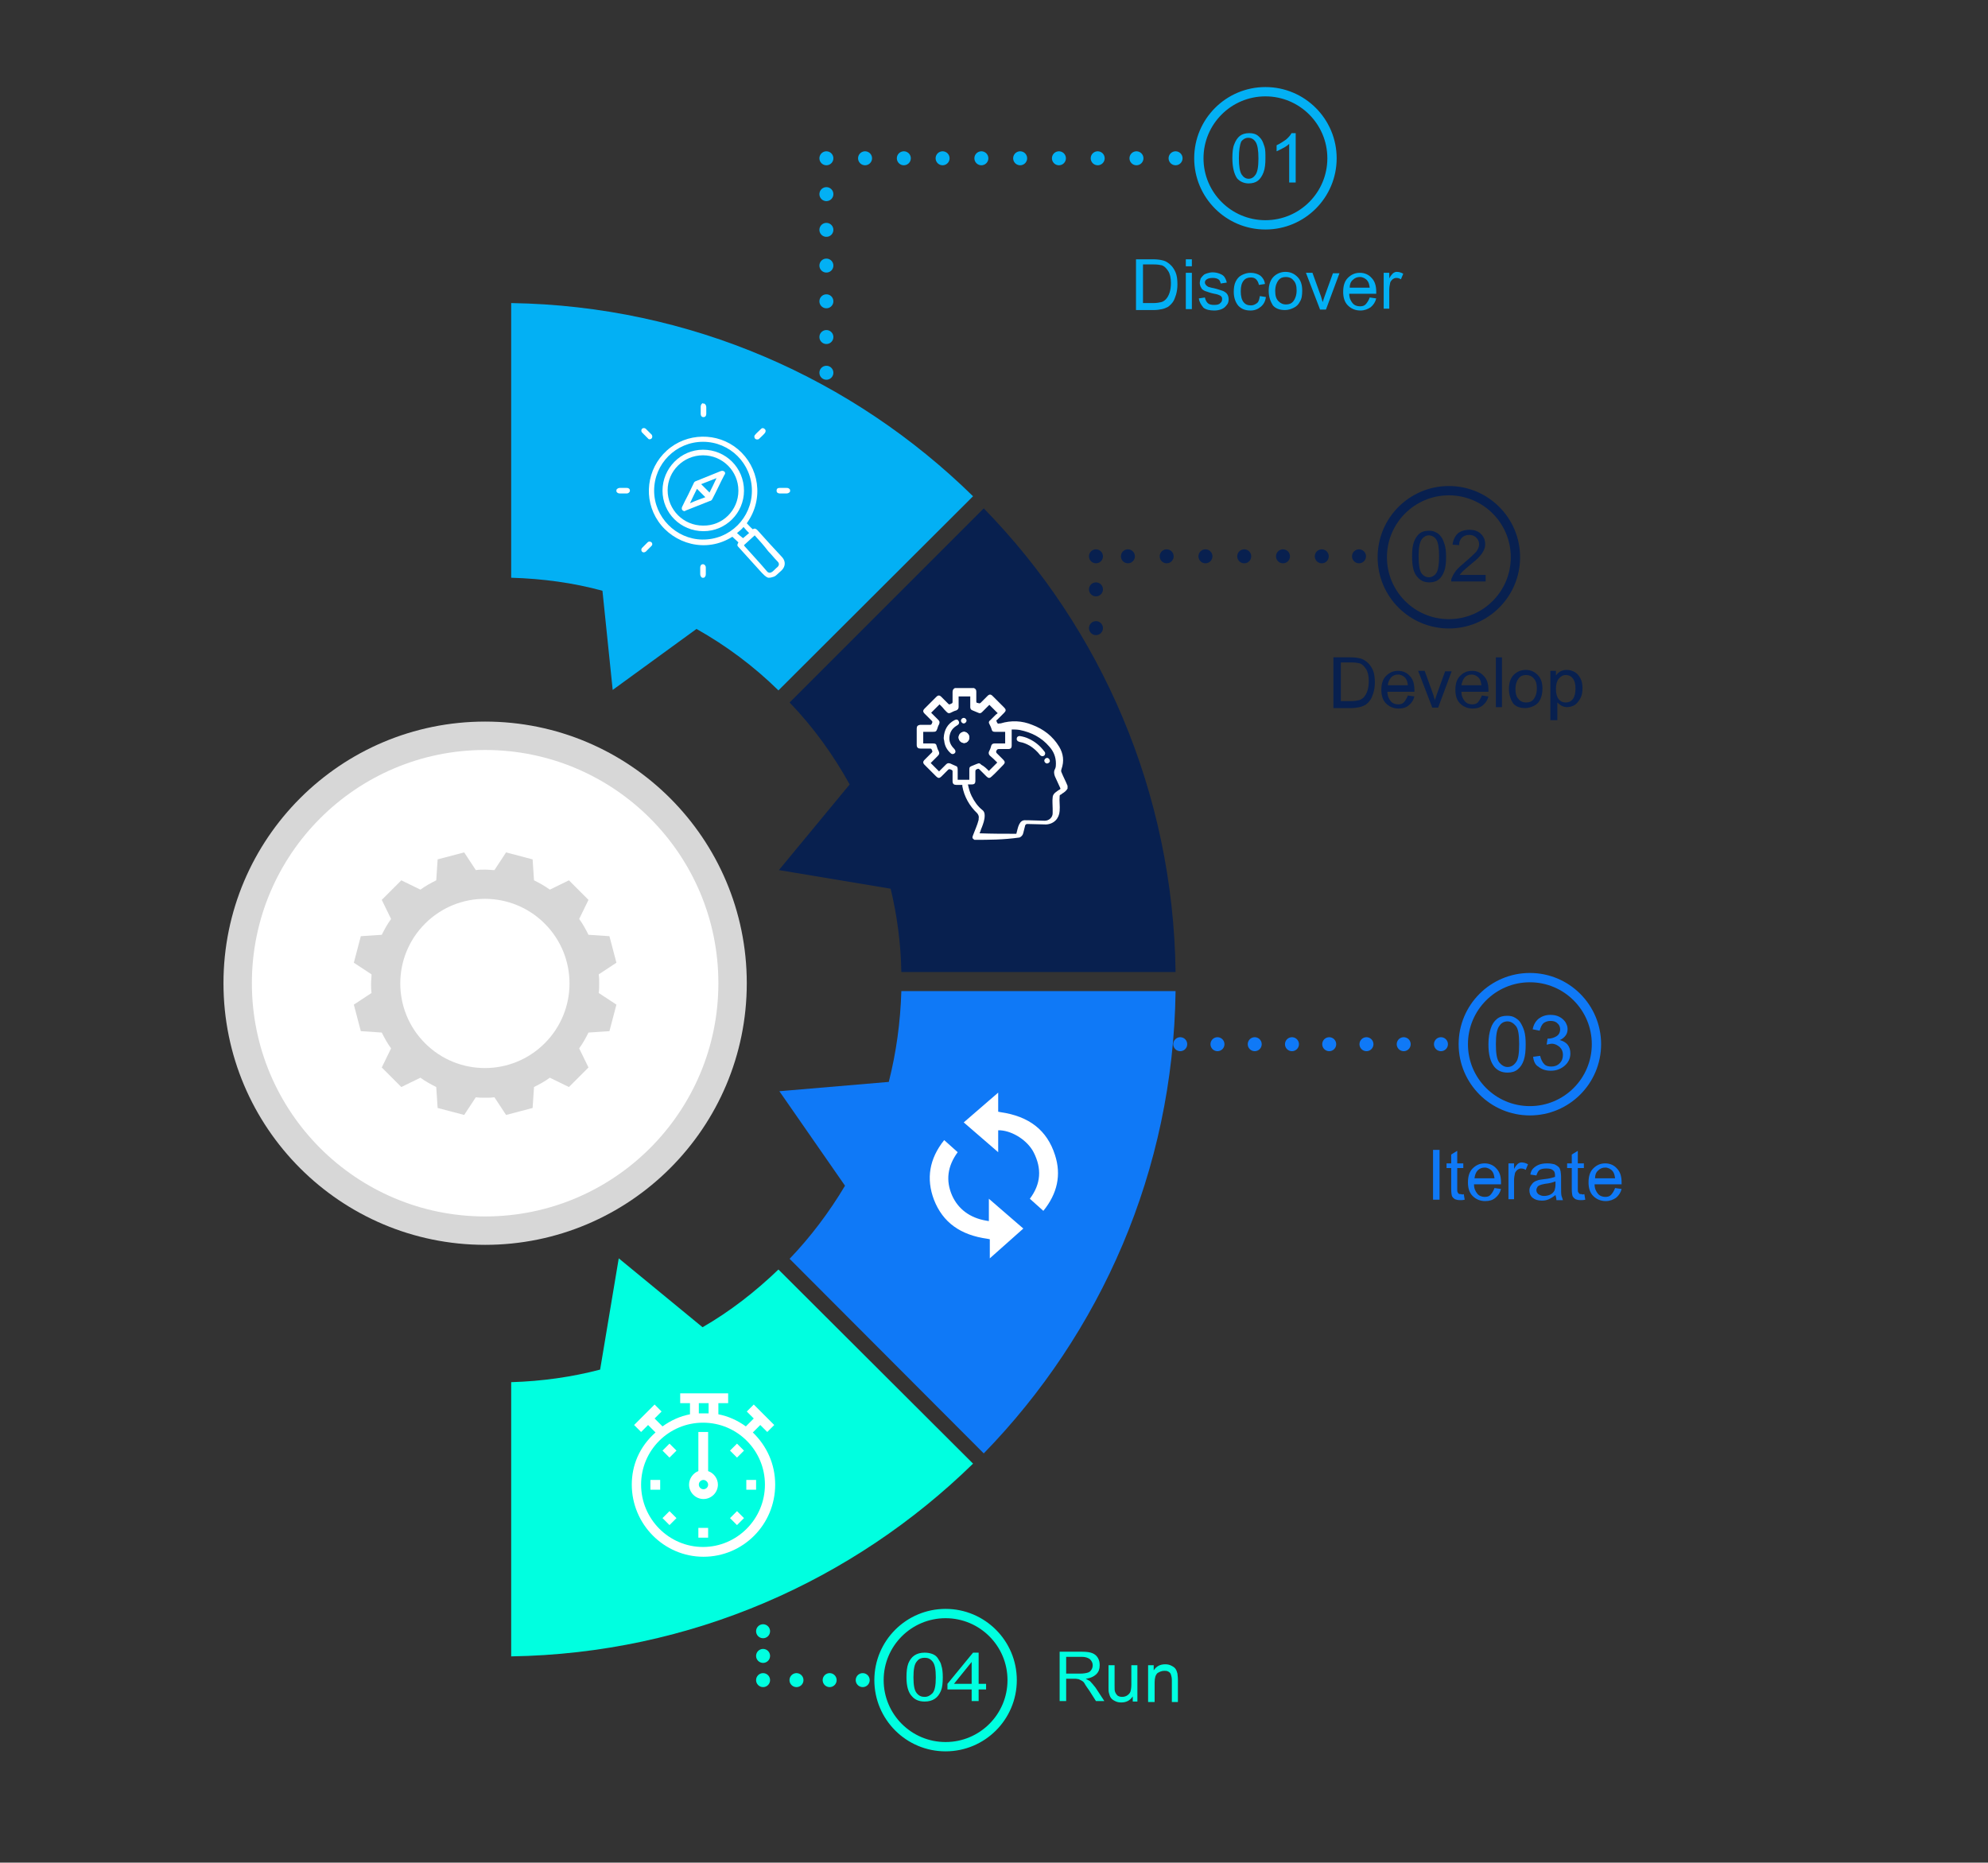<?xml version="1.0" encoding="utf-8"?>
<!-- Generator: Adobe Illustrator 24.1.3, SVG Export Plug-In . SVG Version: 6.00 Build 0)  -->
<svg version="1.1" id="bb5d7bf9-f1d1-4967-8b85-2debba85734f"
	 xmlns="http://www.w3.org/2000/svg" xmlns:xlink="http://www.w3.org/1999/xlink" x="0px" y="0px" viewBox="0 0 427 400.1"
	 style="enable-background:new 0 0 427 400.1;" xml:space="preserve">
<rect x="0" y="0" width="427" height="400.1" fill="#333333" stroke="none"/>
<style type="text/css">
	.st0{fill:none;stroke:#00FFE0;stroke-width:3;stroke-linecap:round;stroke-linejoin:round;}
	.st1{fill:none;stroke:#00FFE0;stroke-width:3;stroke-linecap:round;stroke-linejoin:round;stroke-dasharray:0,7.125;}
	.st2{fill:none;stroke:#00FFE0;stroke-width:3;stroke-linecap:round;stroke-linejoin:round;stroke-dasharray:0,5.271;}
	.st3{fill:#00FFE0;}
	.st4{enable-background:new    ;}
	.st5{fill:#0F79F7;}
	
		.st6{fill:none;stroke:#0F79F7;stroke-width:3;stroke-linecap:round;stroke-linejoin:round;stroke-miterlimit:10;stroke-dasharray:0,8;}
	.st7{fill:#08204F;}
	.st8{fill:none;stroke:#08204F;stroke-width:3;stroke-linecap:round;stroke-linejoin:round;stroke-dasharray:0,8.328;}
	.st9{fill:none;stroke:#3F3948;stroke-width:3;stroke-linecap:round;stroke-linejoin:round;}
	.st10{fill:#03B0F4;}
	.st11{fill:none;stroke:#03B0F4;stroke-width:3;stroke-linecap:round;stroke-linejoin:round;stroke-dasharray:0,8.328;}
	.st12{fill:none;stroke:#03B0F4;stroke-width:3;stroke-linecap:round;stroke-linejoin:round;stroke-dasharray:0,7.674;}
	.st13{fill:#D7D7D7;}
	.st14{fill:#FFFFFF;}
	.st15{fill:none;stroke:#03B0F4;stroke-width:2;stroke-miterlimit:10;}
	.st16{fill:none;stroke:#08204F;stroke-width:2;stroke-linecap:round;stroke-linejoin:round;}
	.st17{fill:none;stroke:#0F79F7;stroke-width:2;stroke-miterlimit:10;}
	.st18{fill:none;stroke:#00FFE0;stroke-width:2;stroke-miterlimit:10;}
</style>
<g>
	<g>
		<line class="st0" x1="185.3" y1="360.9" x2="185.3" y2="360.9"/>
		<line class="st1" x1="178.2" y1="360.9" x2="167.5" y2="360.9"/>
		<line class="st0" x1="163.9" y1="360.9" x2="163.9" y2="360.9"/>
		<line class="st2" x1="163.9" y1="355.7" x2="163.9" y2="353"/>
		<line class="st0" x1="163.9" y1="350.4" x2="163.9" y2="350.4"/>
	</g>
</g>
<g>
	<path class="st3" d="M227.6,365.5v-10.7h4.8c1,0,1.7,0.1,2.2,0.3c0.5,0.2,0.9,0.5,1.2,1c0.3,0.5,0.4,1,0.4,1.6
		c0,0.8-0.2,1.4-0.7,1.9c-0.5,0.5-1.3,0.9-2.3,1c0.4,0.2,0.7,0.4,0.9,0.5c0.4,0.4,0.8,0.9,1.2,1.4l1.9,2.9h-1.8l-1.4-2.2
		c-0.4-0.6-0.8-1.1-1-1.5s-0.5-0.6-0.7-0.7c-0.2-0.1-0.4-0.2-0.6-0.3c-0.2,0-0.4-0.1-0.8-0.1H229v4.8H227.6z M229,359.5h3.1
		c0.6,0,1.2-0.1,1.5-0.2c0.4-0.1,0.6-0.3,0.8-0.6c0.2-0.3,0.3-0.6,0.3-1c0-0.5-0.2-0.9-0.6-1.3c-0.4-0.3-1-0.5-1.7-0.5H229V359.5z"
		/>
	<path class="st3" d="M243.3,365.5v-1.1c-0.6,0.9-1.4,1.3-2.5,1.3c-0.5,0-0.9-0.1-1.3-0.3c-0.4-0.2-0.7-0.4-0.9-0.7
		c-0.2-0.3-0.3-0.6-0.4-1c-0.1-0.3-0.1-0.7-0.1-1.2v-4.8h1.3v4.3c0,0.7,0,1.2,0.1,1.4c0.1,0.3,0.3,0.6,0.5,0.8
		c0.3,0.2,0.6,0.3,1,0.3s0.8-0.1,1.1-0.3c0.3-0.2,0.6-0.5,0.7-0.8c0.1-0.3,0.2-0.9,0.2-1.5v-4.2h1.3v7.8H243.3z"/>
	<path class="st3" d="M246.6,365.5v-7.8h1.2v1.1c0.6-0.9,1.4-1.3,2.5-1.3c0.5,0,0.9,0.1,1.3,0.3c0.4,0.2,0.7,0.4,0.9,0.7
		c0.2,0.3,0.3,0.6,0.4,1c0,0.2,0.1,0.7,0.1,1.3v4.8h-1.3v-4.7c0-0.5-0.1-0.9-0.2-1.2c-0.1-0.3-0.3-0.5-0.5-0.6
		c-0.3-0.2-0.6-0.2-0.9-0.2c-0.6,0-1,0.2-1.5,0.5c-0.4,0.4-0.6,1-0.6,2v4.2H246.6z"/>
</g>
<g>
	<path class="st3" d="M194.7,360.3c0-1.2,0.1-2.2,0.4-3c0.3-0.7,0.7-1.3,1.3-1.7c0.6-0.4,1.3-0.6,2.2-0.6c0.6,0,1.2,0.1,1.7,0.3
		c0.5,0.2,0.9,0.5,1.2,1s0.6,0.9,0.7,1.5c0.2,0.6,0.3,1.4,0.3,2.5c0,1.2-0.1,2.2-0.4,2.9c-0.3,0.7-0.7,1.3-1.3,1.7
		c-0.6,0.4-1.3,0.6-2.2,0.6c-1.2,0-2.1-0.4-2.7-1.1C195.1,363.6,194.7,362.2,194.7,360.3z M196.2,360.3c0,1.7,0.2,2.8,0.7,3.4
		c0.5,0.6,1,0.8,1.7,0.8c0.7,0,1.2-0.3,1.7-0.8c0.5-0.6,0.7-1.7,0.7-3.4c0-1.7-0.2-2.8-0.7-3.4c-0.5-0.6-1-0.8-1.7-0.8
		c-0.7,0-1.2,0.2-1.6,0.7C196.4,357.4,196.2,358.6,196.2,360.3z"/>
	<path class="st3" d="M208.7,365.4v-2.5h-5.2v-1.2l5.5-6.7h1.2v6.7h1.6v1.2h-1.6v2.5H208.7z M208.7,361.7v-4.7l-3.8,4.7H208.7z"/>
</g>
<g>
	<g class="st4">
		<path class="st5" d="M307.8,257.7V247h1.4v10.7H307.8z"/>
		<path class="st5" d="M314.4,256.5l0.2,1.2c-0.4,0.1-0.7,0.1-1,0.1c-0.5,0-0.8-0.1-1.1-0.2c-0.3-0.2-0.4-0.3-0.6-0.6
			c-0.1-0.2-0.2-0.8-0.2-1.6v-4.5h-1v-1h1V248l1.3-0.8v2.7h1.3v1h-1.3v4.5c0,0.4,0,0.6,0.1,0.7c0,0.1,0.1,0.2,0.2,0.3
			s0.3,0.1,0.5,0.1C314,256.6,314.2,256.6,314.4,256.5z"/>
		<path class="st5" d="M321,255.2l1.4,0.2c-0.2,0.8-0.6,1.4-1.2,1.9s-1.3,0.7-2.2,0.7c-1.1,0-2-0.4-2.7-1.1c-0.7-0.7-1-1.7-1-2.9
			c0-1.3,0.3-2.3,1-3s1.5-1.1,2.6-1.1c1,0,1.9,0.4,2.5,1.1c0.7,0.7,1,1.7,1,3c0,0.1,0,0.2,0,0.4h-5.8c0,0.9,0.3,1.5,0.7,2
			c0.4,0.5,1,0.7,1.6,0.7c0.5,0,0.9-0.1,1.2-0.4S320.8,255.8,321,255.2z M316.7,253.1h4.3c-0.1-0.7-0.2-1.1-0.5-1.5
			c-0.4-0.5-1-0.8-1.6-0.8c-0.6,0-1.1,0.2-1.5,0.6S316.8,252.4,316.7,253.1z"/>
		<path class="st5" d="M324,257.7v-7.8h1.2v1.2c0.3-0.6,0.6-0.9,0.8-1.1c0.3-0.2,0.5-0.3,0.8-0.3c0.4,0,0.9,0.1,1.4,0.4l-0.5,1.2
			c-0.3-0.2-0.6-0.3-1-0.3c-0.3,0-0.5,0.1-0.8,0.3c-0.2,0.2-0.4,0.4-0.5,0.7c-0.1,0.5-0.2,1-0.2,1.5v4.1H324z"/>
		<path class="st5" d="M334.1,256.7c-0.5,0.4-1,0.7-1.4,0.9c-0.5,0.2-0.9,0.3-1.5,0.3c-0.9,0-1.5-0.2-2-0.6c-0.5-0.4-0.7-1-0.7-1.6
			c0-0.4,0.1-0.7,0.3-1c0.2-0.3,0.4-0.6,0.7-0.8c0.3-0.2,0.6-0.3,0.9-0.4c0.3-0.1,0.6-0.1,1.2-0.2c1.1-0.1,1.8-0.3,2.4-0.5
			c0-0.2,0-0.3,0-0.3c0-0.5-0.1-0.9-0.4-1.1c-0.3-0.3-0.8-0.4-1.5-0.4c-0.6,0-1.1,0.1-1.4,0.3c-0.3,0.2-0.5,0.6-0.7,1.2l-1.3-0.2
			c0.1-0.6,0.3-1,0.6-1.3c0.3-0.3,0.7-0.6,1.2-0.8c0.5-0.2,1.1-0.3,1.8-0.3c0.7,0,1.2,0.1,1.6,0.2c0.4,0.2,0.7,0.4,0.9,0.6
			c0.2,0.2,0.3,0.5,0.4,0.9c0,0.2,0.1,0.6,0.1,1.2v1.8c0,1.2,0,2,0.1,2.3c0.1,0.3,0.2,0.6,0.3,0.9h-1.4
			C334.3,257.4,334.2,257.1,334.1,256.7z M334,253.8c-0.5,0.2-1.2,0.4-2.2,0.5c-0.5,0.1-0.9,0.2-1.1,0.3c-0.2,0.1-0.4,0.2-0.5,0.4
			c-0.1,0.2-0.2,0.4-0.2,0.6c0,0.4,0.1,0.6,0.4,0.9c0.3,0.2,0.7,0.4,1.2,0.4c0.5,0,1-0.1,1.4-0.3c0.4-0.2,0.7-0.5,0.9-0.9
			c0.1-0.3,0.2-0.7,0.2-1.3V253.8z"/>
		<path class="st5" d="M340.3,256.5l0.2,1.2c-0.4,0.1-0.7,0.1-1,0.1c-0.5,0-0.8-0.1-1.1-0.2c-0.3-0.2-0.4-0.3-0.6-0.6
			c-0.1-0.2-0.2-0.8-0.2-1.6v-4.5h-1v-1h1V248l1.3-0.8v2.7h1.3v1h-1.3v4.5c0,0.4,0,0.6,0.1,0.7s0.1,0.2,0.2,0.3
			c0.1,0.1,0.3,0.1,0.5,0.1C339.8,256.6,340,256.6,340.3,256.5z"/>
		<path class="st5" d="M346.9,255.2l1.4,0.2c-0.2,0.8-0.6,1.4-1.2,1.9c-0.6,0.4-1.3,0.7-2.2,0.7c-1.1,0-2-0.4-2.7-1.1
			c-0.7-0.7-1-1.7-1-2.9c0-1.3,0.3-2.3,1-3s1.5-1.1,2.6-1.1c1,0,1.9,0.4,2.5,1.1c0.7,0.7,1,1.7,1,3c0,0.1,0,0.2,0,0.4h-5.8
			c0,0.9,0.3,1.5,0.7,2c0.4,0.5,1,0.7,1.6,0.7c0.5,0,0.9-0.1,1.2-0.4S346.7,255.8,346.9,255.2z M342.6,253.1h4.3
			c-0.1-0.7-0.2-1.1-0.5-1.5c-0.4-0.5-1-0.8-1.6-0.8c-0.6,0-1.1,0.2-1.5,0.6C342.8,251.8,342.6,252.4,342.6,253.1z"/>
	</g>
	<g>
		<path class="st5" d="M319.7,224.3c0-1.4,0.2-2.5,0.5-3.4c0.3-0.9,0.7-1.5,1.3-2c0.6-0.5,1.3-0.7,2.2-0.7c0.7,0,1.2,0.1,1.7,0.4
			c0.5,0.3,0.9,0.6,1.2,1.1c0.3,0.5,0.6,1.1,0.8,1.8c0.2,0.7,0.3,1.6,0.3,2.8c0,1.4-0.1,2.5-0.4,3.4c-0.3,0.9-0.7,1.5-1.3,2
			c-0.6,0.5-1.3,0.7-2.2,0.7c-1.2,0-2.1-0.4-2.8-1.2C320.1,228.1,319.7,226.5,319.7,224.3z M321.3,224.3c0,2,0.2,3.2,0.7,3.9
			c0.5,0.6,1.1,1,1.8,1c0.7,0,1.3-0.3,1.8-1c0.5-0.6,0.7-1.9,0.7-3.9c0-2-0.2-3.3-0.7-3.9c-0.5-0.6-1.1-1-1.8-1
			c-0.7,0-1.3,0.3-1.7,0.9C321.5,221,321.3,222.4,321.3,224.3z"/>
		<path class="st5" d="M329.3,227l1.5-0.2c0.2,0.8,0.5,1.4,0.9,1.8c0.4,0.4,0.9,0.5,1.5,0.5c0.7,0,1.3-0.2,1.8-0.7
			c0.5-0.5,0.7-1.1,0.7-1.8c0-0.7-0.2-1.2-0.7-1.7c-0.5-0.4-1-0.7-1.7-0.7c-0.3,0-0.6,0.1-1.1,0.2l0.2-1.3c0.1,0,0.2,0,0.2,0
			c0.6,0,1.2-0.2,1.7-0.5c0.5-0.3,0.8-0.8,0.8-1.5c0-0.5-0.2-1-0.6-1.3c-0.4-0.4-0.9-0.5-1.5-0.5c-0.6,0-1.1,0.2-1.5,0.5
			c-0.4,0.4-0.6,0.9-0.8,1.6l-1.5-0.3c0.2-1,0.6-1.7,1.3-2.3c0.7-0.5,1.5-0.8,2.5-0.8c0.7,0,1.3,0.1,1.9,0.4c0.6,0.3,1,0.7,1.3,1.1
			c0.3,0.5,0.5,1,0.5,1.5c0,0.5-0.1,1-0.4,1.4c-0.3,0.4-0.7,0.8-1.3,1c0.7,0.2,1.3,0.5,1.7,1c0.4,0.5,0.6,1.1,0.6,1.9
			c0,1-0.4,1.9-1.2,2.6s-1.8,1.1-3,1.1c-1.1,0-2-0.3-2.7-0.9C329.8,228.8,329.4,228,329.3,227z"/>
	</g>
	<line class="st6" x1="309.5" y1="224.3" x2="253.3" y2="224.3"/>
</g>
<g>
	<g class="st4">
		<path class="st7" d="M286.4,151.9v-10.7h3.7c0.8,0,1.5,0.1,1.9,0.2c0.6,0.1,1.1,0.4,1.6,0.8c0.6,0.5,1,1.1,1.3,1.8
			c0.3,0.7,0.4,1.6,0.4,2.6c0,0.8-0.1,1.5-0.3,2.2c-0.2,0.6-0.4,1.2-0.7,1.6c-0.3,0.4-0.6,0.7-1,1c-0.4,0.2-0.8,0.4-1.3,0.5
			c-0.5,0.1-1.1,0.2-1.7,0.2H286.4z M287.9,150.6h2.3c0.7,0,1.3-0.1,1.7-0.2c0.4-0.1,0.7-0.3,1-0.6c0.3-0.3,0.6-0.8,0.8-1.4
			c0.2-0.6,0.3-1.3,0.3-2.1c0-1.1-0.2-2-0.6-2.6c-0.4-0.6-0.8-1-1.3-1.2c-0.4-0.1-1-0.2-1.8-0.2h-2.3V150.6z"/>
		<path class="st7" d="M302.4,149.4l1.4,0.2c-0.2,0.8-0.6,1.4-1.2,1.9s-1.3,0.7-2.2,0.7c-1.1,0-2-0.4-2.7-1.1c-0.7-0.7-1-1.7-1-2.9
			c0-1.3,0.3-2.3,1-3s1.5-1.1,2.6-1.1c1,0,1.9,0.4,2.5,1.1c0.7,0.7,1,1.7,1,3c0,0.1,0,0.2,0,0.4H298c0,0.9,0.3,1.5,0.7,2
			c0.4,0.5,1,0.7,1.6,0.7c0.5,0,0.9-0.1,1.2-0.4S302.2,149.9,302.4,149.4z M298.1,147.2h4.3c-0.1-0.7-0.2-1.1-0.5-1.5
			c-0.4-0.5-1-0.8-1.6-0.8c-0.6,0-1.1,0.2-1.5,0.6C298.4,146,298.1,146.6,298.1,147.2z"/>
		<path class="st7" d="M307.6,151.9l-3-7.8h1.4l1.7,4.7c0.2,0.5,0.3,1,0.5,1.6c0.1-0.4,0.3-0.9,0.5-1.5l1.7-4.7h1.4l-2.9,7.8H307.6z
			"/>
		<path class="st7" d="M318.3,149.4l1.4,0.2c-0.2,0.8-0.6,1.4-1.2,1.9s-1.3,0.7-2.2,0.7c-1.1,0-2-0.4-2.7-1.1c-0.7-0.7-1-1.7-1-2.9
			c0-1.3,0.3-2.3,1-3s1.5-1.1,2.6-1.1c1,0,1.9,0.4,2.5,1.1c0.7,0.7,1,1.7,1,3c0,0.1,0,0.2,0,0.4h-5.8c0,0.9,0.3,1.5,0.7,2
			c0.4,0.5,1,0.7,1.6,0.7c0.5,0,0.9-0.1,1.2-0.4S318.1,149.9,318.3,149.4z M313.9,147.2h4.3c-0.1-0.7-0.2-1.1-0.5-1.5
			c-0.4-0.5-1-0.8-1.6-0.8c-0.6,0-1.1,0.2-1.5,0.6C314.2,146,314,146.6,313.9,147.2z"/>
		<path class="st7" d="M321.3,151.9v-10.7h1.3v10.7H321.3z"/>
		<path class="st7" d="M324.1,148c0-1.4,0.4-2.5,1.2-3.2c0.7-0.6,1.5-0.9,2.4-0.9c1.1,0,1.9,0.4,2.6,1.1c0.7,0.7,1,1.7,1,2.9
			c0,1-0.2,1.8-0.5,2.4c-0.3,0.6-0.7,1-1.3,1.3c-0.6,0.3-1.2,0.5-1.9,0.5c-1.1,0-2-0.3-2.6-1C324.5,150.3,324.1,149.3,324.1,148z
			 M325.5,148c0,1,0.2,1.7,0.7,2.2c0.4,0.5,1,0.7,1.6,0.7c0.7,0,1.2-0.2,1.6-0.7s0.7-1.3,0.7-2.3c0-1-0.2-1.7-0.7-2.2
			c-0.4-0.5-1-0.7-1.6-0.7c-0.7,0-1.2,0.2-1.6,0.7S325.5,147,325.5,148z"/>
		<path class="st7" d="M333,154.9v-10.8h1.2v1c0.3-0.4,0.6-0.7,1-0.9c0.4-0.2,0.8-0.3,1.3-0.3c0.7,0,1.3,0.2,1.8,0.5
			s0.9,0.8,1.2,1.4c0.3,0.6,0.4,1.3,0.4,2c0,0.8-0.1,1.5-0.4,2.1c-0.3,0.6-0.7,1.1-1.2,1.5c-0.5,0.3-1.1,0.5-1.7,0.5
			c-0.4,0-0.8-0.1-1.2-0.3c-0.3-0.2-0.6-0.4-0.9-0.7v3.8H333z M334.2,148c0,1,0.2,1.7,0.6,2.2s0.9,0.7,1.5,0.7
			c0.6,0,1.1-0.2,1.5-0.7c0.4-0.5,0.6-1.3,0.6-2.3c0-1-0.2-1.7-0.6-2.2c-0.4-0.5-0.9-0.7-1.5-0.7c-0.6,0-1.1,0.3-1.5,0.8
			C334.4,146.3,334.2,147,334.2,148z"/>
	</g>
	<g class="st4">
		<path class="st7" d="M303.3,119.5c0-1.3,0.1-2.3,0.4-3.1c0.3-0.8,0.7-1.4,1.2-1.8c0.5-0.4,1.2-0.6,2-0.6c0.6,0,1.1,0.1,1.6,0.4
			c0.5,0.2,0.8,0.6,1.1,1c0.3,0.4,0.5,1,0.7,1.6c0.2,0.6,0.3,1.5,0.3,2.6c0,1.3-0.1,2.3-0.4,3.1c-0.3,0.8-0.7,1.4-1.2,1.8
			c-0.5,0.4-1.2,0.6-2,0.6c-1.1,0-1.9-0.4-2.5-1.1C303.6,123.1,303.3,121.6,303.3,119.5z M304.7,119.5c0,1.8,0.2,3,0.6,3.6
			c0.4,0.6,1,0.9,1.6,0.9c0.6,0,1.2-0.3,1.6-0.9s0.6-1.8,0.6-3.6c0-1.8-0.2-3-0.6-3.6c-0.4-0.6-1-0.9-1.6-0.9
			c-0.6,0-1.1,0.3-1.5,0.8C304.9,116.5,304.7,117.7,304.7,119.5z"/>
		<path class="st7" d="M319.1,123.6v1.3h-7.4c0-0.3,0-0.6,0.2-0.9c0.2-0.5,0.5-1,0.9-1.5c0.4-0.5,1-1,1.8-1.7c1.2-1,2-1.8,2.5-2.3
			c0.4-0.6,0.6-1.1,0.6-1.6c0-0.5-0.2-1-0.6-1.4c-0.4-0.4-0.9-0.6-1.5-0.6c-0.7,0-1.2,0.2-1.6,0.6c-0.4,0.4-0.6,0.9-0.6,1.6
			l-1.4-0.1c0.1-1,0.5-1.8,1.1-2.4c0.6-0.5,1.5-0.8,2.5-0.8c1.1,0,1.9,0.3,2.5,0.9c0.6,0.6,0.9,1.3,0.9,2.2c0,0.4-0.1,0.9-0.3,1.3
			c-0.2,0.4-0.5,0.9-0.9,1.3c-0.4,0.5-1.1,1.1-2.1,1.9c-0.8,0.7-1.3,1.1-1.6,1.4c-0.2,0.2-0.4,0.5-0.6,0.7H319.1z"/>
	</g>
	<g>
		<g>
			<line class="st8" x1="291.9" y1="119.5" x2="291.9" y2="119.5"/>
			<line class="st8" x1="283.9" y1="119.5" x2="239.4" y2="119.5"/>
			<line class="st8" x1="235.4" y1="119.5" x2="235.4" y2="119.5"/>
			<line class="st8" x1="235.4" y1="126.6" x2="235.4" y2="139.4"/>
			<line class="st9" x1="235.4" y1="148" x2="235.4" y2="148"/>
		</g>
	</g>
</g>
<g>
	<g class="st4">
		<path class="st10" d="M244,66.4V55.7h3.7c0.8,0,1.5,0.1,1.9,0.2c0.6,0.1,1.1,0.4,1.6,0.8c0.6,0.5,1,1.1,1.3,1.8
			c0.3,0.7,0.4,1.6,0.4,2.6c0,0.8-0.1,1.5-0.3,2.2c-0.2,0.6-0.4,1.2-0.7,1.6s-0.6,0.7-1,1c-0.4,0.2-0.8,0.4-1.3,0.5
			c-0.5,0.1-1.1,0.2-1.7,0.2H244z M245.4,65.1h2.3c0.7,0,1.3-0.1,1.7-0.2c0.4-0.1,0.7-0.3,1-0.6c0.3-0.3,0.6-0.8,0.8-1.4
			c0.2-0.6,0.3-1.3,0.3-2.1c0-1.1-0.2-2-0.6-2.6c-0.4-0.6-0.8-1-1.3-1.2c-0.4-0.1-1-0.2-1.8-0.2h-2.3V65.1z"/>
		<path class="st10" d="M254.7,57.2v-1.5h1.3v1.5H254.7z M254.7,66.4v-7.8h1.3v7.8H254.7z"/>
		<path class="st10" d="M257.5,64.1l1.3-0.2c0.1,0.5,0.3,0.9,0.6,1.2c0.3,0.3,0.8,0.4,1.4,0.4c0.6,0,1.1-0.1,1.3-0.4
			c0.3-0.2,0.4-0.5,0.4-0.9c0-0.3-0.1-0.5-0.4-0.7c-0.2-0.1-0.6-0.3-1.3-0.4c-1-0.2-1.6-0.5-2-0.6c-0.4-0.2-0.7-0.4-0.8-0.7
			c-0.2-0.3-0.3-0.7-0.3-1c0-0.3,0.1-0.7,0.2-1c0.2-0.3,0.4-0.5,0.6-0.7c0.2-0.2,0.5-0.3,0.8-0.4c0.4-0.1,0.7-0.2,1.1-0.2
			c0.6,0,1.1,0.1,1.6,0.3c0.5,0.2,0.8,0.4,1,0.7c0.2,0.3,0.4,0.7,0.5,1.2l-1.3,0.2c-0.1-0.4-0.2-0.7-0.5-0.9
			c-0.3-0.2-0.7-0.3-1.2-0.3c-0.6,0-1,0.1-1.3,0.3s-0.4,0.4-0.4,0.7c0,0.2,0.1,0.3,0.2,0.5c0.1,0.1,0.3,0.3,0.5,0.4
			c0.1,0,0.5,0.2,1.2,0.3c0.9,0.2,1.6,0.5,2,0.6c0.4,0.2,0.7,0.4,0.9,0.7s0.3,0.7,0.3,1.1c0,0.4-0.1,0.9-0.4,1.2
			c-0.3,0.4-0.6,0.7-1.1,0.9c-0.5,0.2-1,0.3-1.6,0.3c-1,0-1.8-0.2-2.3-0.6C258,65.5,257.6,64.9,257.5,64.1z"/>
		<path class="st10" d="M270.6,63.6l1.3,0.2c-0.1,0.9-0.5,1.6-1.1,2.1c-0.6,0.5-1.3,0.8-2.2,0.8c-1.1,0-1.9-0.3-2.6-1
			c-0.6-0.7-1-1.7-1-3c0-0.8,0.1-1.6,0.4-2.2c0.3-0.6,0.7-1.1,1.3-1.4c0.6-0.3,1.2-0.5,1.9-0.5c0.8,0,1.5,0.2,2.1,0.6
			c0.5,0.4,0.9,1,1,1.8l-1.3,0.2c-0.1-0.5-0.3-0.9-0.6-1.2c-0.3-0.3-0.7-0.4-1.1-0.4c-0.7,0-1.2,0.2-1.6,0.7
			c-0.4,0.5-0.6,1.2-0.6,2.3c0,1,0.2,1.8,0.6,2.3s0.9,0.7,1.6,0.7c0.5,0,0.9-0.2,1.3-0.5S270.5,64.2,270.6,63.6z"/>
		<path class="st10" d="M272.5,62.5c0-1.4,0.4-2.5,1.2-3.2c0.7-0.6,1.5-0.9,2.4-0.9c1.1,0,1.9,0.4,2.6,1.1c0.7,0.7,1,1.7,1,2.9
			c0,1-0.1,1.8-0.5,2.4c-0.3,0.6-0.7,1-1.3,1.3c-0.6,0.3-1.2,0.5-1.9,0.5c-1.1,0-2-0.3-2.6-1C272.9,64.8,272.5,63.8,272.5,62.5z
			 M273.9,62.5c0,1,0.2,1.7,0.7,2.2s1,0.7,1.6,0.7c0.7,0,1.2-0.2,1.6-0.7c0.4-0.5,0.7-1.3,0.7-2.3c0-1-0.2-1.7-0.7-2.2
			c-0.4-0.5-1-0.7-1.6-0.7c-0.7,0-1.2,0.2-1.6,0.7S273.9,61.5,273.9,62.5z"/>
		<path class="st10" d="M283.5,66.4l-3-7.8h1.4l1.7,4.7c0.2,0.5,0.3,1,0.5,1.6c0.1-0.4,0.3-0.9,0.5-1.5l1.7-4.7h1.4l-2.9,7.8H283.5z
			"/>
		<path class="st10" d="M294.2,63.9l1.4,0.2c-0.2,0.8-0.6,1.4-1.2,1.9c-0.6,0.4-1.3,0.7-2.2,0.7c-1.1,0-2-0.4-2.7-1.1
			c-0.7-0.7-1-1.7-1-2.9c0-1.3,0.3-2.3,1-3s1.5-1.1,2.6-1.1c1,0,1.9,0.4,2.5,1.1c0.7,0.7,1,1.7,1,3c0,0.1,0,0.2,0,0.4h-5.8
			c0,0.9,0.3,1.5,0.7,2s1,0.7,1.6,0.7c0.5,0,0.9-0.1,1.2-0.4S294,64.5,294.2,63.9z M289.9,61.8h4.3c-0.1-0.7-0.2-1.1-0.5-1.5
			c-0.4-0.5-1-0.8-1.6-0.8c-0.6,0-1.1,0.2-1.5,0.6C290.1,60.5,289.9,61.1,289.9,61.8z"/>
		<path class="st10" d="M297.2,66.4v-7.8h1.2v1.2c0.3-0.6,0.6-0.9,0.8-1.1c0.3-0.2,0.5-0.3,0.8-0.3c0.4,0,0.9,0.1,1.4,0.4l-0.5,1.2
			c-0.3-0.2-0.6-0.3-1-0.3c-0.3,0-0.5,0.1-0.8,0.3c-0.2,0.2-0.4,0.4-0.5,0.7c-0.1,0.5-0.2,1-0.2,1.5v4.1H297.2z"/>
	</g>
	<g class="st4">
		<path class="st10" d="M264.7,34c0-1.3,0.1-2.3,0.4-3c0.3-0.8,0.7-1.4,1.2-1.8c0.5-0.4,1.2-0.6,2-0.6c0.6,0,1.1,0.1,1.5,0.3
			s0.8,0.6,1.1,1c0.3,0.4,0.5,1,0.7,1.6c0.2,0.6,0.2,1.5,0.2,2.5c0,1.2-0.1,2.2-0.4,3c-0.3,0.8-0.7,1.4-1.2,1.8
			c-0.5,0.4-1.2,0.6-2,0.6c-1,0-1.9-0.4-2.5-1.1C265.1,37.4,264.7,36,264.7,34z M266.1,34c0,1.7,0.2,2.9,0.6,3.5s0.9,0.9,1.5,0.9
			c0.6,0,1.1-0.3,1.5-0.9c0.4-0.6,0.6-1.7,0.6-3.5c0-1.7-0.2-2.9-0.6-3.5c-0.4-0.6-0.9-0.9-1.6-0.9c-0.6,0-1.1,0.3-1.5,0.8
			C266.3,31.1,266.1,32.3,266.1,34z"/>
		<path class="st10" d="M278.2,39.2h-1.3v-8.3c-0.3,0.3-0.7,0.6-1.3,0.9c-0.5,0.3-1,0.5-1.4,0.7v-1.3c0.7-0.3,1.4-0.8,2-1.2
			c0.6-0.5,1-1,1.2-1.4h0.9V39.2z"/>
	</g>
	<g>
		<g>
			<line class="st11" x1="252.5" y1="34" x2="252.5" y2="34"/>
			<line class="st11" x1="244.1" y1="34" x2="181.7" y2="34"/>
			<line class="st11" x1="177.5" y1="34" x2="177.5" y2="34"/>
			<line class="st12" x1="177.5" y1="41.7" x2="177.5" y2="83.9"/>
			<line class="st9" x1="177.5" y1="87.7" x2="177.5" y2="87.7"/>
		</g>
	</g>
</g>
<g>
	<path class="st7" d="M167.3,186.9l24,4c1.4,5.8,2.2,11.9,2.3,17.9h58.9c-0.5-38.6-16-73.8-41.2-99.6l-41.7,41.7
		c5,5.2,9.3,11.1,12.9,17.6L167.3,186.9z"/>
	<path class="st3" d="M109.8,296.9v58.9c38.6-0.6,73.5-16.3,99.2-41.4l-41.8-41.7c-5,4.8-10.4,9-16.3,12.4l-18-14.8l-4,23.9
		C122.8,295.8,116.4,296.7,109.8,296.9z"/>
	<path class="st10" d="M109.8,65.1v59c6.8,0.2,13.4,1.1,19.6,2.8l2.2,21.3l18-13.1c6.4,3.6,12.3,8,17.6,13.2l41.8-41.7
		C183.3,81.4,148.4,65.7,109.8,65.1z"/>
	<path class="st5" d="M181.5,254.7c-3.4,5.7-7.4,11-11.9,15.7l41.7,41.8c25.1-25.8,40.7-60.7,41.2-99.3h-58.9
		c-0.2,6.7-1.1,13.2-2.7,19.5l-23.5,2L181.5,254.7z"/>
	<ellipse class="st13" cx="104.2" cy="211.2" rx="56.2" ry="56.2"/>
	<ellipse class="st14" cx="104.2" cy="211.2" rx="50.1" ry="50.1"/>
</g>
<path class="st13" d="M118.1,191.1c-1.1-0.8-2.2-1.4-3.4-2l-0.3-4.5l-5.7-1.5l-2.5,3.8c-0.7,0-1.3-0.1-2-0.1s-1.3,0-2,0.1l0,0
	l-2.5-3.8l-5.7,1.5l-0.3,4.5c-1.2,0.6-2.3,1.2-3.4,2l-4.1-2l-4.2,4.2l2,4.1c-0.8,1.1-1.4,2.2-2,3.4l-4.5,0.3l-1.5,5.7l3.8,2.5
	c0,0.7-0.1,1.3-0.1,2s0,1.3,0.1,2l-3.8,2.5l1.5,5.7l4.5,0.3c0.6,1.2,1.2,2.3,2,3.4l-2,4.1l4.2,4.2l4.1-2c1.1,0.8,2.2,1.4,3.4,2
	L94,238l5.7,1.5l2.5-3.8l0,0c0.7,0.1,1.3,0.1,2,0.1s1.3,0,2-0.1l2.5,3.8l5.7-1.5l0.3-4.5c1.2-0.6,2.3-1.2,3.4-2l4.1,2l4.2-4.2
	l-2-4.1c0.8-1.1,1.4-2.2,2-3.4l4.5-0.3l1.5-5.7l-3.8-2.5l0,0c0.1-0.7,0.1-1.3,0.1-2s0-1.3-0.1-2l0,0l3.8-2.5l-1.5-5.7l-4.5-0.3
	c-0.6-1.2-1.2-2.3-2-3.4l2-4.1l-4.2-4.2L118.1,191.1z M117,198.4c7.1,7.1,7.1,18.6,0,25.7c-7.1,7.1-18.6,7.1-25.7,0
	s-7.1-18.6,0-25.7S109.9,191.3,117,198.4z"/>
<g>
	<g>
		<path class="st14" d="M135.7,318.9c0,8.5,6.9,15.5,15.4,15.5s15.4-6.9,15.4-15.5c0-4.4-1.8-8.3-4.8-11.2l1.6-1.6l1.5,1.5l1.5-1.5
			l-4.4-4.4l-1.5,1.5l1.5,1.5l-1.7,1.7c-1.8-1.3-3.8-2.2-5.9-2.6v-2.4h2.1v-2.1h-10.3v2.1h2.1v2.4c-2.1,0.4-4.1,1.3-5.9,2.6
			l-1.7-1.7l1.5-1.5l-1.5-1.5l-4.4,4.4l1.5,1.5l1.5-1.5l1.6,1.6C137.3,310.8,135.7,314.8,135.7,318.9z M152.1,303.6
			c-0.3,0-0.7,0-1,0s-0.7,0-1,0v-2.2h2.1v2.2H152.1z M137.7,318.9c0-7.4,6-13.3,13.3-13.3c7.4,0,13.3,6,13.3,13.3
			c0,7.4-6,13.4-13.3,13.4C143.7,332.3,137.7,326.3,137.7,318.9z"/>
		<path class="st14" d="M148,318.9c0,1.7,1.4,3.1,3.1,3.1s3.1-1.4,3.1-3.1c0-1.3-0.9-2.5-2.1-2.9v-8.4H150v8.4
			C148.9,316.4,148,317.6,148,318.9z M150.1,318.9c0-0.6,0.5-1,1-1s1,0.5,1,1c0,0.6-0.5,1-1,1S150.1,319.5,150.1,318.9z"/>
		<path class="st14" d="M152.1,328.2H150v2.1h2.1V328.2z"/>
		<path class="st14" d="M162.4,317.9h-2.1v2.1h2.1V317.9z"/>
		<path class="st14" d="M141.8,317.9h-2.1v2.1h2.1V317.9z"/>
		<path class="st14" d="M158.3,327.6l1.5-1.5l-1.5-1.5l-1.5,1.5L158.3,327.6z"/>
		<path class="st14" d="M143.8,313.1l1.5-1.5l-1.5-1.5l-1.5,1.5L143.8,313.1z"/>
		<path class="st14" d="M143.8,327.6l1.5-1.5l-1.5-1.5l-1.5,1.5L143.8,327.6z"/>
		<path class="st14" d="M158.3,313.1l1.5-1.5l-1.5-1.5l-1.5,1.5L158.3,313.1z"/>
	</g>
</g>
<circle class="st15" cx="271.8" cy="34" r="14.3"/>
<circle class="st16" cx="311.2" cy="119.7" r="14.3"/>
<circle class="st17" cx="328.6" cy="224.3" r="14.3"/>
<circle class="st18" cx="203.1" cy="360.9" r="14.3"/>
<path class="st14" d="M212.6,270.3v-4.1l-0.5-0.1c-5.8-0.8-9.6-3.5-11.5-8.4c-1.7-4.5-1-8.8,2.2-12.8l2.9,2.6
	c-2.2,3-2.6,6.1-1.2,9.3c1.3,2.9,3.8,4.8,7.3,5.4l0.6,0.1v-4.8l7.4,6.4L212.6,270.3z"/>
<path class="st14" d="M224.1,260.1l-2.9-2.6c2.4-3.2,2.6-6.5,0.8-10c-1.3-2.5-4.4-4.5-7.1-4.7l-0.5,0v4.7l-7.4-6.4l7.4-6.4v4.1
	l0.5,0.1c6.2,0.9,10,3.9,11.7,9.2C228,252.4,227.1,256.4,224.1,260.1z"/>
<g>
	<path class="st14" d="M165,124.1c-0.6-0.2-1-0.7-1.5-1.2c-1.6-1.8-3.2-3.5-4.8-5.3c-0.4-0.4-0.4-0.5-0.1-1.1
		c-0.4-0.4-0.9-0.8-1.3-1.2c-5.7,3.6-12.6,1.5-15.9-3.3c-3.3-4.8-2.5-11.3,1.8-15.2c4.3-3.9,10.9-4,15.3-0.3
		c4.5,3.8,5.7,10.6,1.9,15.9c0.4,0.4,0.8,0.9,1.3,1.3c0.4-0.3,0.7-0.1,1,0.2c1.8,2,3.5,3.9,5.3,5.8c0.8,0.9,0.7,2-0.1,2.8
		c-0.4,0.4-0.8,0.7-1.1,1c-0.3,0.3-0.6,0.4-1,0.5C165.5,124.1,165.2,124.1,165,124.1z M161.5,105.4c0-5.8-4.7-10.5-10.5-10.5
		c-5.8,0-10.5,4.7-10.5,10.5c0,5.7,4.7,10.4,10.3,10.5C156.8,116,161.5,111.2,161.5,105.4z M162.1,115c-0.8,0.7-1.5,1.4-2.3,2.1
		c0,0.1,0.1,0.1,0.1,0.2c1.6,1.8,3.3,3.6,4.9,5.5c0.3,0.3,0.7,0.3,1.1,0c0.4-0.3,0.7-0.7,1.1-1c0.4-0.4,0.4-0.8,0-1.2
		c-0.7-0.7-1.3-1.5-2-2.2C164.1,117.2,163.1,116.1,162.1,115z M160.9,114.5c-0.4-0.4-0.8-0.8-1.2-1.3c-0.4,0.5-0.9,0.9-1.4,1.3
		c0.4,0.4,0.9,0.8,1.3,1.1C160,115.3,160.4,114.9,160.9,114.5z"/>
	<path class="st14" d="M151.3,86.7c0.3,0.2,0.4,0.5,0.4,0.8c0,0.5,0,0.9,0,1.4c0,0.4-0.2,0.7-0.6,0.7c-0.4,0-0.6-0.3-0.6-0.7
		c0-0.5,0-1,0-1.5c0-0.3,0.1-0.6,0.4-0.8C151,86.7,151.1,86.7,151.3,86.7z"/>
	<path class="st14" d="M132.4,105.2c0.2-0.3,0.5-0.4,0.8-0.4c0.5,0,0.9,0,1.4,0c0.4,0,0.7,0.2,0.7,0.6c0,0.3-0.3,0.6-0.7,0.6
		c-0.5,0-0.9,0-1.4,0c-0.4,0-0.6-0.1-0.8-0.4C132.4,105.5,132.4,105.3,132.4,105.2z"/>
	<path class="st14" d="M169.7,105.6c-0.2,0.3-0.5,0.4-0.8,0.4c-0.5,0-0.9,0-1.4,0c-0.4,0-0.7-0.2-0.7-0.6c0-0.4,0.2-0.6,0.7-0.6
		c0.5,0,0.9,0,1.4,0c0.4,0,0.6,0.1,0.8,0.4C169.7,105.3,169.7,105.5,169.7,105.6z"/>
	<path class="st14" d="M150.8,124.1c-0.3-0.2-0.4-0.5-0.4-0.8c0-0.5,0-0.9,0-1.4c0-0.4,0.2-0.7,0.6-0.7c0.3,0,0.6,0.3,0.6,0.7
		c0,0.5,0,0.9,0,1.4c0,0.4-0.1,0.6-0.4,0.8C151.1,124.1,151,124.1,150.8,124.1z"/>
	<path class="st14" d="M140.1,116.9c0,0.2-0.1,0.3-0.2,0.4c-0.4,0.4-0.8,0.8-1.2,1.2c-0.3,0.2-0.6,0.2-0.8,0c-0.2-0.2-0.2-0.6,0-0.8
		c0.4-0.4,0.8-0.8,1.2-1.2c0.2-0.2,0.4-0.2,0.7-0.1C140,116.5,140.1,116.7,140.1,116.9z"/>
	<path class="st14" d="M162.6,94.4c-0.2,0-0.4-0.1-0.5-0.3c-0.1-0.2-0.1-0.4,0-0.6c0.4-0.5,0.9-0.9,1.4-1.4c0.2-0.2,0.5-0.2,0.8,0.1
		c0.2,0.2,0.2,0.5,0,0.8c-0.4,0.5-0.9,0.9-1.3,1.3C162.9,94.4,162.7,94.4,162.6,94.4z"/>
	<path class="st14" d="M140.1,93.8c0,0.2-0.1,0.4-0.3,0.5c-0.2,0.1-0.5,0.1-0.6-0.1c-0.4-0.4-0.9-0.9-1.3-1.3
		c-0.2-0.2-0.2-0.6,0-0.8c0.2-0.2,0.6-0.2,0.8,0c0.4,0.4,0.9,0.9,1.3,1.3C140.1,93.6,140.1,93.7,140.1,93.8z"/>
	<path class="st14" d="M142.3,105.4c0-4.8,3.9-8.8,8.7-8.8c4.9,0,8.8,3.9,8.8,8.8c0,4.8-3.9,8.7-8.7,8.7
		C146.2,114.1,142.3,110.2,142.3,105.4z M158.6,105.4c0-4.2-3.4-7.6-7.6-7.6c-4.2,0-7.6,3.4-7.6,7.5c0,4.2,3.4,7.6,7.6,7.6
		C155.2,113,158.6,109.6,158.6,105.4z"/>
	<path class="st14" d="M147.1,109.8c-0.5,0-0.8-0.4-0.6-0.9c0.4-0.9,0.9-1.8,1.3-2.6c0.4-0.8,0.8-1.7,1.2-2.5
		c0.1-0.3,0.3-0.4,0.6-0.5c1.7-0.7,3.5-1.4,5.2-2.1c0.3-0.1,0.5-0.1,0.8,0.1c0.2,0.2,0.2,0.5,0,0.7c-0.9,1.7-1.7,3.5-2.6,5.2
		c-0.1,0.2-0.3,0.4-0.5,0.4c-1.8,0.7-3.5,1.4-5.3,2.1C147.2,109.7,147.1,109.8,147.1,109.8z M151.5,106.8c-0.6-0.6-1.2-1.2-1.8-1.8
		c-0.5,1-1,2-1.5,3.1C149.3,107.6,150.4,107.2,151.5,106.8z M152.4,105.8c0.5-1,1-2,1.5-3.1c-1.2,0.5-2.3,0.9-3.3,1.3
		C151.2,104.6,151.8,105.2,152.4,105.8z"/>
</g>
<g>
	<path class="st14" d="M209.3,180.4c-0.5-0.3-0.5-0.5-0.3-1c0.4-1.1,0.9-2.1,1.2-3.3c0-0.1,0-0.1,0-0.2c0.1-0.5,0-0.8-0.3-1.2
		c-1.7-1.6-2.8-3.6-3.2-5.8c0-0.1,0-0.1,0-0.2c0,0,0-0.1,0-0.1c-0.4,0-0.9,0-1.3,0c-0.5,0-0.8-0.2-0.8-0.8c0-0.7,0-1.4,0-2.1
		c0-0.3-0.2-0.3-0.4-0.4c-0.2-0.1-0.3-0.1-0.5,0c-0.5,0.5-1,1-1.5,1.5c-0.4,0.4-0.7,0.4-1.1,0c-0.8-0.8-1.6-1.6-2.5-2.5
		c-0.4-0.4-0.4-0.7,0-1.1c0.5-0.5,1-1,1.5-1.5c0.2-0.2,0.2-0.3,0.1-0.5c-0.1-0.2-0.1-0.4-0.4-0.4c-0.7,0-1.4,0-2.1,0
		c-0.5,0-0.8-0.2-0.8-0.8c0-1.2,0-2.3,0-3.5c0-0.5,0.2-0.7,0.7-0.8c0.7,0,1.4,0,2.2,0c0.3,0,0.3-0.2,0.4-0.4
		c0.1-0.2,0.1-0.3-0.1-0.5c-0.5-0.5-1-1-1.5-1.5c-0.4-0.4-0.4-0.7,0-1.1c0.8-0.8,1.6-1.6,2.5-2.5c0.4-0.4,0.7-0.4,1.1,0
		c0.5,0.5,1,1,1.5,1.5c0.2,0.2,0.3,0.1,0.5,0c0.2-0.1,0.4-0.1,0.4-0.4c0-0.7,0-1.4,0-2.1c0-0.4,0.1-0.7,0.5-0.9c1.4,0,2.7,0,4.1,0
		c0.4,0.2,0.5,0.4,0.5,0.8c0,0.7,0,1.4,0,2.1c0,0.2,0.1,0.3,0.3,0.3c0.2,0,0.3,0.2,0.6,0c0.5-0.5,1-1,1.5-1.5c0.4-0.4,0.7-0.4,1.1,0
		c0.8,0.8,1.6,1.6,2.5,2.5c0.4,0.4,0.4,0.7,0,1.1c-0.5,0.5-1,1-1.5,1.5c-0.1,0.1-0.2,0.1-0.2,0.2c0.1,0.2,0.1,0.4,0.3,0.6
		c0.1,0.1,0.3,0,0.4,0c0,0,0.1,0,0.2,0c2.3-0.7,4.6-0.6,6.8,0.3c2.4,0.9,4.4,2.4,5.8,4.7c0.9,1.5,1.1,3.1,0.5,4.8
		c-0.1,0.3-0.1,0.5,0,0.7c0.4,1,0.9,1.9,1.3,2.9c0,0.2,0,0.4,0,0.6c-0.3,0.5-0.7,0.8-1.2,1.1c-0.1,0.1-0.2,0.2-0.3,0.2
		c-0.2,0.1-0.2,0.2-0.2,0.4c-0.1,1,0.1,2,0,3.1c-0.1,1.6-1.2,2.8-2.9,2.9c-1.3,0-2.7-0.1-4-0.1c-0.3,0-0.4,0.1-0.5,0.3
		c-0.1,0.5-0.3,1.1-0.4,1.6c-0.1,0.5-0.4,0.8-0.8,1C215.5,180.4,212.4,180.4,209.3,180.4z M218.3,179.1c0.2-0.7,0.3-1.4,0.6-2
		c0.3-0.6,0.7-1,1.5-0.9c0.2,0,0.4,0,0.6,0c1.1,0,2.3,0.1,3.4,0.1c0.9,0,1.7-0.7,1.7-1.6c0-0.3,0-0.6,0-1c0-0.8-0.1-1.6,0-2.4
		c0-0.4,0.2-0.7,0.5-1c0.3-0.2,0.6-0.5,1-0.7c0.2-0.1,0.2-0.2,0.1-0.4c-0.4-0.8-0.7-1.6-1.1-2.4c-0.2-0.5-0.3-1.1,0-1.6
		c0.2-0.4,0.2-0.8,0.2-1.2c0-1.4-0.5-2.6-1.4-3.6c-1.7-2-3.9-3.1-6.4-3.6c-0.6-0.1-1.1-0.1-1.7-0.1c0,1.2,0,2.3,0,3.4
		c0,0.6-0.2,0.8-0.8,0.8c-0.7,0-1.3,0-2,0c-0.3,0-0.4,0.2-0.5,0.4c-0.1,0.2,0,0.4,0.1,0.5c0.5,0.5,1,1,1.4,1.4
		c0.4,0.4,0.4,0.7,0,1.1c-0.8,0.8-1.6,1.7-2.5,2.5c-0.4,0.4-0.7,0.4-1.1,0c-0.5-0.5-1-1-1.5-1.5c-0.2-0.2-0.3-0.2-0.5-0.1
		c-0.2,0.1-0.4,0.1-0.4,0.5c0,0.7,0,1.4,0,2c0,0.6-0.2,0.8-0.8,0.8c-0.3,0-0.5,0-0.8,0c0.2,0.9,0.4,1.7,0.8,2.5
		c0.6,1.2,1.3,2.2,2.3,3c0.4,0.3,0.5,0.7,0.5,1.2c0,0.9-0.3,1.7-0.6,2.5c-0.2,0.4-0.3,0.9-0.5,1.3
		C213.1,179.1,215.6,179.1,218.3,179.1z M212.4,165.6c0.6-0.6,1.2-1.2,1.8-1.8c-0.5-0.5-1-1-1.6-1.5c-0.2-0.2-0.3-0.5-0.2-0.8
		c0.2-0.4,0.4-0.8,0.5-1.3c0.1-0.3,0.3-0.5,0.7-0.5c0.6,0,1.1,0,1.7,0c0.2,0,0.4,0,0.6,0c0-0.9,0-1.7,0-2.5c-0.7,0-1.5,0-2.2,0
		c-0.4,0-0.6-0.1-0.7-0.5c-0.1-0.4-0.3-0.8-0.5-1.2c-0.2-0.3-0.1-0.6,0.2-0.8c0.4-0.4,0.8-0.8,1.2-1.2c0.1-0.1,0.3-0.2,0.4-0.3
		c-0.7-0.7-1.2-1.2-1.8-1.8c-0.5,0.5-1,1-1.5,1.5c-0.3,0.3-0.5,0.4-0.9,0.2c-0.4-0.2-0.8-0.3-1.2-0.5c-0.3-0.1-0.5-0.3-0.5-0.7
		c0-0.6,0-1.1,0-1.7c0-0.2,0-0.4,0-0.6c-0.8,0-1.7,0-2.5,0c0,0.7,0,1.5,0,2.2c0,0.4-0.1,0.6-0.5,0.8c-0.4,0.1-0.8,0.3-1.2,0.5
		c-0.4,0.2-0.6,0.1-0.9-0.2c-0.3-0.3-0.6-0.6-0.9-1c-0.2-0.2-0.4-0.4-0.6-0.6c-0.6,0.6-1.2,1.2-1.8,1.8c0.5,0.5,1,1,1.5,1.5
		c0.3,0.3,0.4,0.5,0.2,1c-0.2,0.3-0.3,0.7-0.4,1c-0.2,0.5-0.3,0.6-0.9,0.6c-0.7,0-1.4,0-2.1,0c0,0.8,0,1.7,0,2.5c0,0,0,0,0,0
		c0.7,0,1.4,0,2.1,0c0.5,0,0.7,0.1,0.8,0.6c0.1,0.3,0.2,0.7,0.4,1c0.2,0.5,0.2,0.7-0.2,1.1c-0.5,0.5-1,1-1.5,1.5
		c0.6,0.6,1.2,1.2,1.8,1.8c0.5-0.5,1-1,1.5-1.5c0.3-0.3,0.5-0.3,0.9-0.2c0.4,0.2,0.7,0.3,1.1,0.5c0.4,0.1,0.5,0.3,0.5,0.8
		c0,0.4,0,0.9,0,1.3c0,0.3,0,0.6,0,0.9c0.8,0,1.7,0,2.5,0c0-0.7,0-1.5,0-2.2c0-0.5,0.1-0.6,0.6-0.8c0.3-0.1,0.7-0.3,1-0.4
		c0.5-0.2,0.6-0.2,1,0.2C211.4,164.6,211.9,165.1,212.4,165.6z"/>
	<path class="st14" d="M219,158.1c0.7,0.1,1.4,0.3,2,0.6c1.3,0.6,2.4,1.5,3.3,2.7c0.3,0.3,0.2,0.7,0,0.9c-0.3,0.2-0.6,0.2-0.9-0.1
		c-0.6-0.8-1.4-1.5-2.2-2c-0.7-0.4-1.4-0.7-2.1-0.8c-0.1,0-0.2-0.1-0.3-0.1c-0.3-0.1-0.5-0.4-0.4-0.7
		C218.4,158.3,218.7,158.1,219,158.1z"/>
	<path class="st14" d="M224.9,164c-0.3,0-0.6-0.3-0.6-0.6c0-0.3,0.3-0.6,0.6-0.6c0.3,0,0.6,0.3,0.6,0.7
		C225.5,163.7,225.2,164,224.9,164z"/>
	<path class="st14" d="M208.2,158.4c0-0.6-0.5-1.2-1.1-1.2c-0.6,0-1.2,0.5-1.2,1.2c0,0.6,0.5,1.2,1.2,1.2
		C207.7,159.6,208.2,159.1,208.2,158.4z"/>
	<path class="st14" d="M202.7,158.5c0.1-1.7,0.8-3,2.3-3.8c0.4-0.2,0.7-0.2,0.9,0.2c0.2,0.3,0.1,0.7-0.3,0.9
		c-0.7,0.4-1.2,0.9-1.5,1.7c-0.4,1.2-0.2,2.3,0.8,3.3c0.2,0.2,0.4,0.5,0.3,0.8c-0.2,0.4-0.7,0.5-1,0.2c-0.8-0.7-1.3-1.6-1.4-2.7
		C202.7,158.8,202.7,158.6,202.7,158.5z"/>
	<path class="st14" d="M207,155.4c-0.3,0-0.6-0.3-0.6-0.6c0-0.3,0.3-0.6,0.6-0.6c0.3,0,0.6,0.3,0.6,0.6
		C207.6,155.1,207.3,155.4,207,155.4z"/>
	<path class="st14" d="M208.2,158.4c0,0.6-0.5,1.2-1.1,1.2c-0.6,0-1.2-0.5-1.2-1.2c0-0.6,0.5-1.2,1.2-1.2
		C207.7,157.3,208.2,157.8,208.2,158.4z"/>
</g>
</svg>
